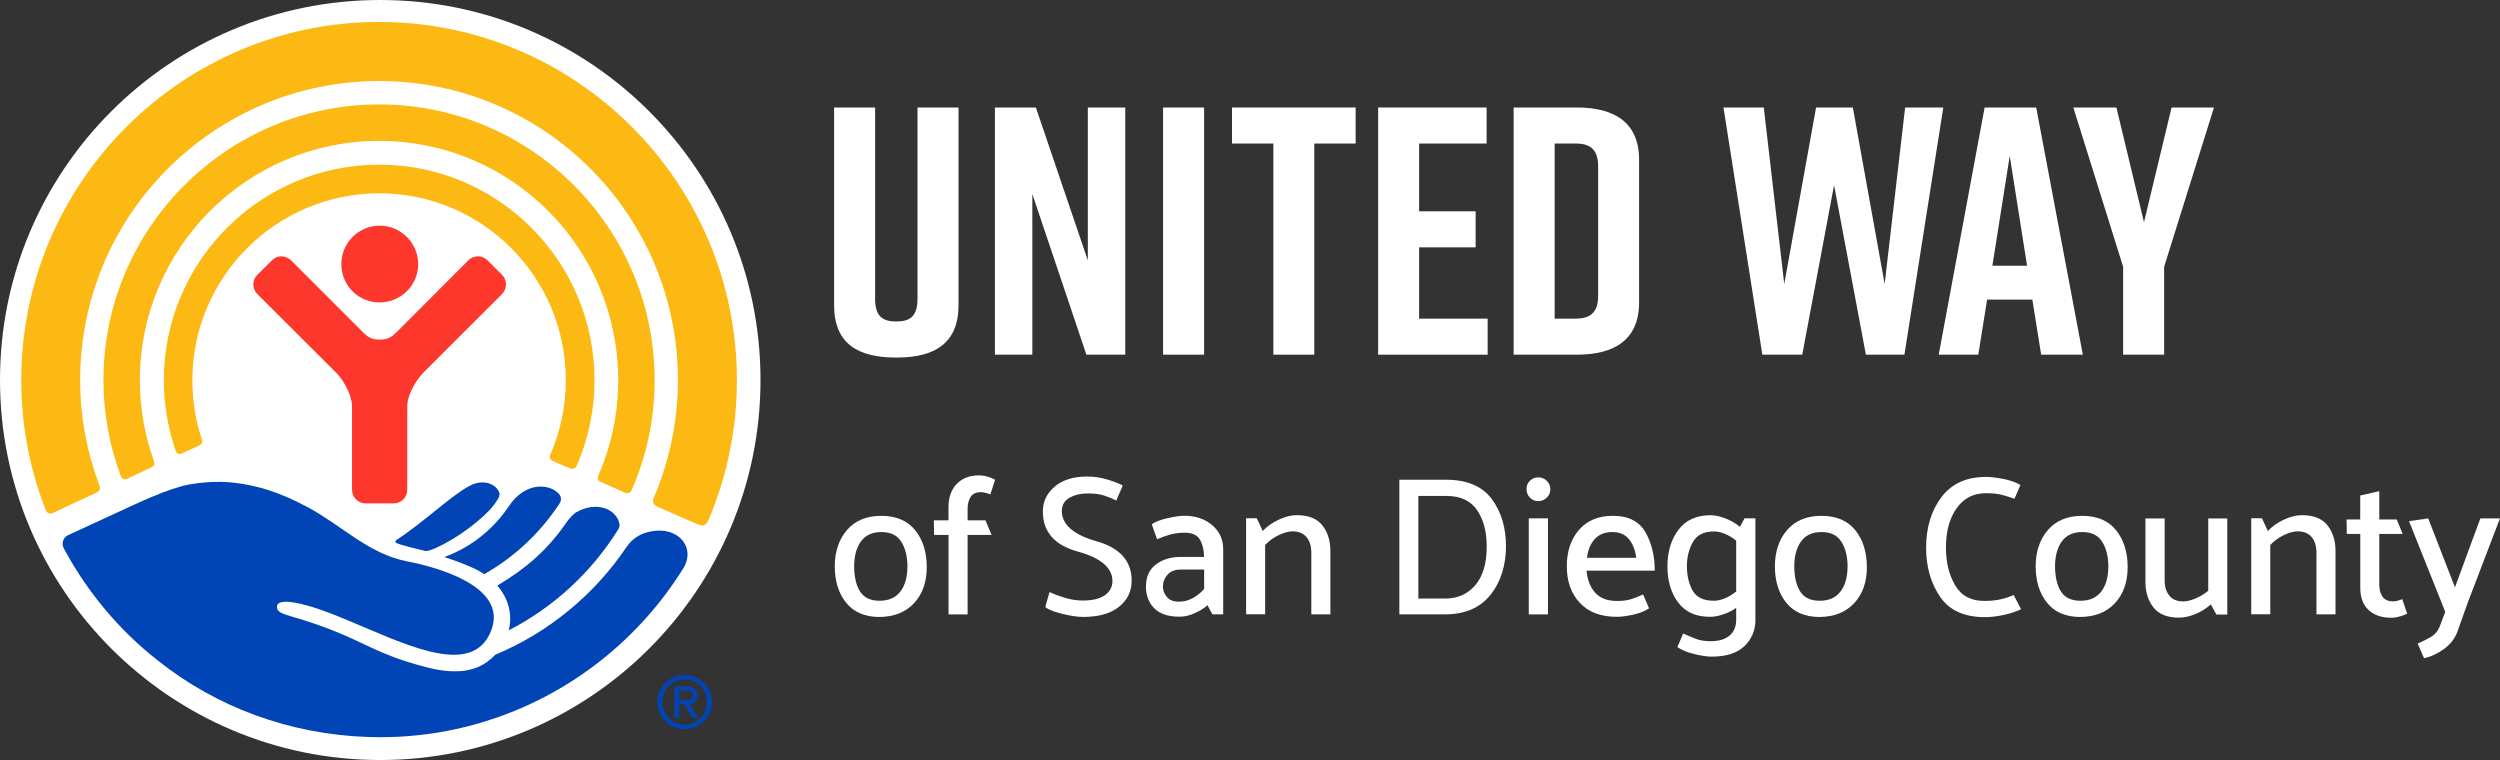 <svg width="273" height="83" viewBox="0 0 273 83" fill="none" xmlns="http://www.w3.org/2000/svg">
<rect x="0" y="0" width="273" height="83" fill="#333333" stroke="none"/>
<g clip-path="url(#clip0_757_1610)">
<path d="M104.67 33.336C104.67 37.499 102.043 39.043 97.955 39.043H97.799C93.711 39.043 91.084 37.541 91.084 33.336V11.739H95.562V32.639C95.562 34.567 96.41 35.108 97.877 35.108C99.344 35.108 100.191 34.567 100.191 32.639V11.739H104.67V33.33V33.336Z" fill="white"/>
<path d="M108.644 38.73V11.739H113.116L118.791 28.434V11.739H122.878V38.73H118.634L112.731 21.189V38.73H108.644Z" fill="white"/>
<path d="M127.008 38.73V11.739H131.486V38.73H127.008Z" fill="white"/>
<path d="M148.036 15.674H143.521V38.73H139.049V15.674H134.534V11.739H148.036V15.674Z" fill="white"/>
<path d="M150.494 38.73V11.739H162.337V15.674H154.967V23.075H161.14V27.01H154.967V34.796H162.451V38.73H150.488H150.494Z" fill="white"/>
<path d="M178.988 17.446V33.023C178.988 37.108 176.289 38.73 172.196 38.73H165.289V11.739H172.196C176.283 11.739 178.988 13.361 178.988 17.446ZM172.045 15.674H169.767V34.796H172.045C173.512 34.796 174.516 34.255 174.516 32.327V18.137C174.516 16.208 173.512 15.668 172.045 15.668V15.674Z" fill="white"/>
<path d="M207.963 38.73H203.755L200.28 20.221L196.806 38.73H192.448L188.204 11.739H192.604L194.84 31.017L198.315 11.739H202.33L205.805 31.017L208.041 11.739H212.207L207.963 38.73Z" fill="white"/>
<path d="M221.933 32.717H216.992L216.03 38.73H211.708L216.721 11.739H222.354L227.446 38.73H222.895L221.933 32.717ZM221.356 29.016L219.463 17.025L217.569 29.016H221.35H221.356Z" fill="white"/>
<path d="M236.325 38.73H231.846V29.131L226.406 11.739H231.113L234.124 24.27L237.136 11.739H241.765L236.325 29.131V38.73Z" fill="white"/>
<path d="M83.047 41.494C83.047 64.407 64.442 82.994 41.52 82.994C18.599 82.994 0 64.407 0 41.494C0 18.581 18.575 0 41.52 0C64.466 0 83.047 18.575 83.047 41.494Z" fill="white"/>
<path d="M19.879 49.508C20.3 49.31 21.274 48.877 21.707 48.667C22.206 48.415 22.14 48.204 21.989 47.802C21.334 45.813 21.009 43.699 21.009 41.512C21.009 30.266 30.159 21.11 41.418 21.11C52.677 21.11 61.785 30.26 61.785 41.512C61.785 44.384 61.178 47.147 60.107 49.622C60.011 49.796 59.993 50.151 60.288 50.301C60.618 50.439 61.857 50.998 62.217 51.136C62.584 51.28 62.813 51.196 63.005 50.812C64.237 47.94 64.922 44.81 64.922 41.512C64.922 28.524 54.385 17.98 41.418 17.98C28.452 17.98 17.89 28.524 17.89 41.512C17.89 44.173 18.334 46.715 19.146 49.111C19.26 49.472 19.459 49.706 19.879 49.514" fill="#FDB913"/>
<path d="M13.91 52.278C14.385 52.025 16.068 51.268 16.513 51.046C16.976 50.854 16.868 50.469 16.79 50.295C15.81 47.55 15.275 44.606 15.275 41.512C15.275 27.088 26.991 15.385 41.412 15.385C55.834 15.385 67.508 27.088 67.508 41.512C67.508 45.201 66.744 48.709 65.35 51.893C65.277 52.061 65.157 52.458 65.602 52.62C65.999 52.8 67.88 53.641 68.223 53.791C68.59 53.942 68.824 53.876 69.01 53.443C70.609 49.79 71.487 45.747 71.487 41.506C71.487 24.913 58.004 11.402 41.412 11.402C24.821 11.402 11.295 24.913 11.295 41.506C11.295 45.159 11.963 48.661 13.165 51.911C13.237 52.109 13.387 52.506 13.904 52.272" fill="#FDB913"/>
<path d="M5.777 56.014C6.36 55.726 9.901 54.086 10.508 53.816C11.151 53.539 10.868 53.059 10.778 52.794C9.468 49.268 8.752 45.465 8.752 41.506C8.752 23.489 23.39 8.849 41.412 8.849C59.434 8.849 74.03 23.489 74.03 41.506C74.03 46.06 73.08 50.385 71.403 54.338C71.289 54.578 71.174 55.053 71.77 55.317C72.323 55.576 75.773 57.09 76.248 57.276C76.711 57.504 77.066 57.45 77.384 56.765C79.374 52.055 80.468 46.895 80.468 41.512C80.468 19.951 62.945 2.397 41.412 2.397C19.88 2.397 2.32 19.945 2.32 41.506C2.32 46.468 3.246 51.202 4.941 55.552C5.031 55.798 5.206 56.261 5.777 56.014Z" fill="#FDB913"/>
<path d="M41.466 33.023C43.763 33.023 45.668 31.155 45.668 28.842C45.668 26.529 43.769 24.643 41.466 24.643C39.164 24.643 37.276 26.505 37.276 28.842C37.276 31.179 39.128 33.023 41.466 33.023Z" fill="#FD372C"/>
<path d="M43.005 54.969C43.817 54.969 44.472 54.308 44.472 53.485V44.294C44.514 43.128 45.344 41.632 46.156 40.767L54.818 32.116C55.401 31.534 55.401 30.572 54.818 30.008L53.237 28.434C52.666 27.845 51.71 27.845 51.139 28.434L43.324 36.261C42.789 36.766 42.422 37.084 41.473 37.084C40.523 37.084 40.114 36.766 39.615 36.261L31.788 28.434C31.193 27.845 30.261 27.845 29.696 28.434L28.103 30.008C27.52 30.572 27.52 31.534 28.103 32.116L36.778 40.767C37.595 41.638 38.401 43.134 38.443 44.294V53.485C38.443 54.302 39.104 54.969 39.928 54.969H43.017" fill="#FD372C"/>
<path d="M74.168 76.458H74.739C75.382 76.458 75.635 76.374 75.635 75.905C75.635 75.551 75.419 75.394 74.878 75.394H74.174V76.458H74.168ZM74.168 78.422H73.651V74.956H74.95C75.749 74.956 76.152 75.274 76.152 75.941C76.152 76.56 75.749 76.824 75.316 76.878L76.248 78.422H75.623L74.703 76.89H74.168V78.422ZM77.174 76.644C77.174 75.256 76.116 74.187 74.757 74.187C73.399 74.187 72.347 75.262 72.347 76.644C72.347 78.026 73.411 79.143 74.757 79.143C76.104 79.143 77.174 78.08 77.174 76.644ZM71.782 76.644C71.782 74.992 73.14 73.712 74.757 73.712C76.374 73.712 77.751 74.992 77.751 76.644C77.751 78.296 76.38 79.624 74.757 79.624C73.134 79.624 71.782 78.338 71.782 76.644Z" fill="#0044B5"/>
<path d="M48.518 60.832C49.389 61.108 50.357 61.457 51.421 61.913C51.95 62.142 52.437 62.406 52.876 62.7C56.212 60.808 59.05 58.141 61.13 54.933C61.328 54.626 61.292 54.218 61.046 53.948C60.3 53.106 58.689 52.77 57.222 53.659H57.21C56.567 54.05 56.032 54.584 55.617 55.209C55.281 55.72 54.908 56.206 54.505 56.681C52.864 58.585 50.808 59.997 48.506 60.838L48.518 60.832Z" fill="#0044B5"/>
<path d="M54.307 63.95C55.527 65.356 55.99 67.11 55.551 68.834C60.481 66.299 64.629 62.46 67.532 57.774C67.64 57.6 67.682 57.384 67.64 57.186C67.31 55.6 65.176 54.651 62.885 55.96C62.272 56.423 61.948 56.921 61.755 57.198C59.687 60.147 57.409 62.088 54.313 63.944L54.307 63.95Z" fill="#0044B5"/>
<path d="M53.423 55.738C53.808 55.347 54.12 54.897 54.409 54.446C54.553 54.218 54.595 53.936 54.481 53.689C54.078 52.806 52.732 52.301 51.337 53.028C49.318 54.056 46.438 56.903 43.27 58.982C43.144 59.066 43.162 59.252 43.3 59.306C44.088 59.619 45.434 59.907 46.492 60.177C47.328 60.177 50.862 58.345 53.423 55.744V55.738Z" fill="#0044B5"/>
<path d="M7.418 58.447C8.53 57.937 12.293 56.206 12.798 55.966C14.908 54.993 18.413 53.305 20.685 52.902C20.86 52.872 21.034 52.848 21.214 52.818C21.25 52.818 21.28 52.806 21.316 52.8C21.449 52.782 21.587 52.764 21.725 52.746C21.833 52.734 21.942 52.722 22.056 52.71C22.176 52.698 22.302 52.686 22.422 52.68C22.567 52.668 22.711 52.662 22.861 52.65C22.963 52.65 23.072 52.638 23.174 52.632C23.426 52.626 23.679 52.62 23.943 52.62C23.949 52.62 23.961 52.62 23.967 52.62C23.997 52.62 24.027 52.62 24.058 52.62C24.238 52.62 24.424 52.632 24.611 52.638C24.707 52.638 24.803 52.65 24.899 52.656C25.019 52.662 25.146 52.674 25.272 52.686C25.386 52.698 25.5 52.704 25.614 52.722C25.723 52.734 25.837 52.752 25.945 52.764C26.775 52.872 27.646 53.046 28.566 53.299C28.578 53.299 28.584 53.299 28.596 53.305C28.8 53.359 29.005 53.425 29.209 53.485C29.245 53.497 29.281 53.509 29.317 53.521C30.664 53.947 32.143 54.602 33.682 55.431C37.343 57.402 40.258 60.49 44.478 61.307C47.514 61.883 55.443 63.968 53.669 68.768C52.78 71.189 50.796 71.754 48.301 71.405C48.283 71.405 48.265 71.405 48.247 71.399C48.139 71.381 48.025 71.363 47.917 71.345C47.839 71.333 47.754 71.315 47.676 71.303C47.592 71.285 47.502 71.267 47.418 71.249C47.285 71.219 47.147 71.189 47.009 71.159C46.967 71.147 46.925 71.141 46.889 71.129C44.226 70.474 41.154 69.069 38.244 67.849C38.166 67.819 38.088 67.783 38.016 67.753C37.884 67.699 37.751 67.645 37.619 67.591C37.481 67.531 37.343 67.477 37.204 67.422C37.096 67.38 36.988 67.332 36.88 67.29C36.718 67.224 36.555 67.164 36.393 67.098C36.309 67.062 36.218 67.032 36.134 66.996C35.888 66.9 35.647 66.81 35.407 66.725C35.251 66.671 35.094 66.611 34.938 66.557C34.698 66.473 34.463 66.401 34.229 66.323C34.006 66.251 33.784 66.185 33.562 66.125C32.564 65.848 31.656 65.68 31.043 65.716C31.043 65.716 31.037 65.716 31.031 65.716C30.965 65.716 30.904 65.728 30.844 65.74C30.82 65.74 30.79 65.746 30.766 65.752C30.718 65.764 30.682 65.776 30.64 65.788C30.604 65.8 30.568 65.812 30.538 65.824C30.526 65.824 30.514 65.836 30.502 65.842C30.345 65.927 30.249 66.053 30.243 66.233C30.183 67.104 31.439 67.092 34.505 68.161C39.194 69.789 40.577 71.045 44.478 72.264C45.825 72.685 47.261 73.106 48.662 73.256C48.686 73.256 48.71 73.256 48.734 73.262C48.897 73.28 49.059 73.292 49.221 73.298C49.251 73.298 49.281 73.298 49.311 73.298C49.474 73.304 49.63 73.304 49.786 73.304C49.84 73.304 49.9 73.304 49.955 73.304C50.105 73.304 50.255 73.292 50.405 73.28C50.447 73.28 50.489 73.268 50.532 73.268C50.67 73.256 50.802 73.232 50.934 73.208C50.982 73.202 51.036 73.19 51.085 73.178C51.241 73.148 51.391 73.112 51.541 73.07C51.584 73.058 51.626 73.046 51.674 73.027C51.8 72.985 51.932 72.943 52.059 72.895C52.094 72.883 52.131 72.871 52.167 72.853C52.317 72.793 52.461 72.721 52.605 72.643C52.648 72.619 52.69 72.595 52.738 72.571C52.882 72.487 53.026 72.403 53.171 72.3C53.189 72.288 53.213 72.27 53.231 72.252C53.357 72.162 53.483 72.06 53.603 71.952C53.76 71.814 53.916 71.67 54.066 71.507C59.909 69.069 64.881 64.959 68.385 59.781C68.722 59.276 69.155 58.838 69.684 58.537C69.882 58.423 70.069 58.333 70.237 58.267C73.741 57.023 76.134 59.619 74.607 62.076C69.918 69.609 62.711 75.448 54.156 78.392C50.201 79.762 45.957 80.501 41.545 80.501C41.545 80.501 41.545 80.501 41.539 80.501C41.539 80.501 41.539 80.501 41.533 80.501C41.124 80.501 40.709 80.495 40.3 80.483C31.626 80.212 23.607 77.203 17.259 72.144C17.259 72.144 17.217 72.114 17.199 72.096C12.991 68.81 9.612 64.683 7.19 60.291C7.118 60.165 7.039 60.015 6.961 59.865C6.679 59.336 6.901 58.675 7.448 58.429L7.418 58.447Z" fill="#0044B5"/>
<path d="M96.001 67.374C94.414 67.362 93.212 66.84 92.389 65.806C91.565 64.779 91.156 63.446 91.156 61.818C91.168 60.202 91.619 58.886 92.497 57.871C93.374 56.855 94.613 56.339 96.2 56.327C97.847 56.327 99.091 56.849 99.933 57.895C100.774 58.94 101.201 60.286 101.201 61.926C101.201 63.566 100.738 64.869 99.819 65.861C98.893 66.858 97.624 67.362 96.007 67.374H96.001ZM99.097 61.926C99.097 60.802 98.875 59.883 98.424 59.168C97.979 58.453 97.258 58.099 96.26 58.099C95.262 58.099 94.523 58.435 94.03 59.102C93.537 59.775 93.284 60.67 93.272 61.794C93.272 62.959 93.483 63.89 93.909 64.575C94.336 65.26 95.046 65.602 96.043 65.602C97.041 65.602 97.775 65.278 98.292 64.629C98.809 63.98 99.079 63.079 99.091 61.926H99.097Z" fill="white"/>
<path d="M103.576 55.371C103.576 54.32 103.87 53.479 104.465 52.854C105.054 52.23 105.872 51.911 106.912 51.911C107.23 51.911 107.555 51.959 107.886 52.061C108.216 52.163 108.475 52.272 108.667 52.386L108.15 53.984C108.006 53.924 107.838 53.87 107.639 53.822C107.447 53.773 107.267 53.743 107.11 53.743C106.593 53.743 106.221 53.912 105.998 54.254C105.776 54.59 105.662 55.029 105.662 55.564V56.819H107.609L108.282 58.417H105.662V67.092H103.582V58.417H102.001L101.977 56.819H103.576V55.371Z" fill="white"/>
<path d="M114.613 64.647C115.016 64.851 115.557 65.055 116.236 65.266C116.915 65.476 117.582 65.578 118.25 65.578C119.302 65.578 120.101 65.386 120.654 64.996C121.201 64.605 121.478 64.094 121.478 63.458C121.478 62.004 120.209 60.922 117.679 60.225C115.148 59.529 113.879 58.069 113.879 55.846C113.879 54.777 114.306 53.876 115.166 53.143C116.025 52.41 117.204 52.037 118.707 52.037C119.44 52.037 120.155 52.139 120.841 52.338C121.526 52.542 122.115 52.764 122.602 53.01C122.5 53.287 122.385 53.557 122.253 53.834C122.121 54.11 122.007 54.38 121.905 54.657C121.532 54.47 121.099 54.29 120.618 54.128C120.137 53.96 119.548 53.882 118.857 53.882C118.033 53.882 117.348 54.038 116.789 54.356C116.236 54.675 115.953 55.155 115.953 55.804C115.953 57.288 117.222 58.393 119.765 59.114C122.307 59.835 123.576 61.271 123.576 63.416C123.576 64.569 123.119 65.518 122.199 66.257C121.285 67.002 119.975 67.368 118.274 67.368C117.655 67.368 116.879 67.254 115.959 67.02C115.034 66.792 114.432 66.545 114.144 66.287C114.216 66.011 114.294 65.74 114.372 65.464C114.45 65.188 114.535 64.917 114.619 64.641L114.613 64.647Z" fill="white"/>
<path d="M125.758 57.252C126.161 56.975 126.744 56.753 127.513 56.579C128.283 56.405 128.884 56.321 129.329 56.321C130.543 56.321 131.553 56.657 132.358 57.336C133.164 58.015 133.573 58.892 133.573 59.973V67.086H132.406C132.304 66.93 132.214 66.762 132.124 66.587C132.04 66.413 131.95 66.251 131.865 66.089C131.505 66.407 131.042 66.696 130.483 66.954C129.918 67.212 129.359 67.344 128.794 67.344C127.555 67.344 126.636 67.032 126.034 66.413C125.433 65.794 125.139 65.007 125.139 64.058C125.139 63.007 125.493 62.202 126.209 61.649C126.924 61.096 127.85 60.814 128.992 60.814H131.481C131.481 60.093 131.336 59.474 131.048 58.952C130.759 58.435 130.206 58.171 129.383 58.171C128.764 58.171 128.198 58.249 127.694 58.399C127.189 58.549 126.744 58.712 126.353 58.886L125.77 57.24L125.758 57.252ZM126.99 64.064C126.99 64.467 127.134 64.845 127.423 65.188C127.712 65.536 128.15 65.704 128.745 65.704C129.281 65.704 129.779 65.572 130.248 65.314C130.717 65.055 131.132 64.725 131.493 64.317V62.196H128.938C128.301 62.196 127.82 62.382 127.489 62.761C127.158 63.133 126.99 63.566 126.99 64.058V64.064Z" fill="white"/>
<path d="M137.895 57.985C138.34 57.492 138.917 57.084 139.626 56.753C140.335 56.423 140.991 56.255 141.598 56.255C142.884 56.255 143.816 56.627 144.399 57.366C144.982 58.111 145.277 59.042 145.277 60.165V67.086H143.197V60.358C143.197 59.649 143.028 59.09 142.686 58.669C142.349 58.249 141.838 58.033 141.159 58.021C140.726 58.021 140.221 58.159 139.644 58.429C139.067 58.706 138.568 59.066 138.153 59.511V67.08H136.073V56.591H137.239L137.889 57.973L137.895 57.985Z" fill="white"/>
<path d="M152.809 67.092V52.386H157.894C160.173 52.386 161.838 53.083 162.884 54.47C163.93 55.864 164.453 57.588 164.453 59.649C164.453 61.709 163.882 63.572 162.745 64.977C161.603 66.383 159.962 67.086 157.81 67.086H152.809V67.092ZM157.978 54.158H154.883V65.362H157.804C159.163 65.362 160.257 64.881 161.092 63.914C161.928 62.947 162.349 61.535 162.349 59.673C162.349 58.045 161.994 56.717 161.291 55.696C160.581 54.675 159.481 54.158 157.978 54.158Z" fill="white"/>
<path d="M167.975 54.723C167.615 54.723 167.314 54.596 167.068 54.344C166.821 54.092 166.701 53.785 166.701 53.425C166.689 53.065 166.803 52.758 167.056 52.506C167.308 52.254 167.615 52.127 167.975 52.127C168.336 52.127 168.649 52.254 168.907 52.506C169.166 52.758 169.298 53.065 169.298 53.425C169.298 53.785 169.166 54.092 168.907 54.344C168.649 54.596 168.336 54.723 167.975 54.723ZM166.942 67.092V56.603H169.039V67.092H166.942Z" fill="white"/>
<path d="M180.701 62.316H173.259C173.331 63.283 173.632 64.076 174.167 64.695C174.702 65.314 175.502 65.626 176.572 65.626C177.191 65.626 177.714 65.56 178.141 65.422C178.567 65.284 178.994 65.116 179.427 64.911L180.076 66.425C179.613 66.744 179.024 66.978 178.315 67.128C177.6 67.278 177.022 67.356 176.572 67.356C174.81 67.356 173.458 66.846 172.514 65.831C171.57 64.815 171.095 63.482 171.095 61.842C171.095 60.202 171.54 58.886 172.424 57.865C173.313 56.843 174.54 56.327 176.115 56.327C177.816 56.327 179.006 56.927 179.685 58.123C180.365 59.318 180.701 60.718 180.701 62.316ZM178.688 60.91C178.555 60.045 178.285 59.361 177.864 58.856C177.443 58.351 176.842 58.099 176.049 58.099C175.255 58.099 174.606 58.357 174.143 58.868C173.68 59.379 173.398 60.063 173.301 60.91H178.688Z" fill="white"/>
<path d="M191.696 67.657C191.696 68.81 191.299 69.771 190.506 70.546C189.712 71.315 188.51 71.706 186.893 71.706C186.448 71.706 185.835 71.616 185.066 71.436C184.296 71.255 183.665 70.997 183.172 70.666C183.274 70.42 183.376 70.174 183.485 69.922C183.593 69.669 183.695 69.423 183.797 69.177C184.302 69.405 184.777 69.603 185.216 69.771C185.655 69.94 186.196 70.018 186.827 70.018C187.693 70.018 188.372 69.814 188.859 69.411C189.352 69.008 189.592 68.414 189.592 67.639V66.383C189.159 66.684 188.684 66.924 188.161 67.098C187.645 67.272 187.158 67.356 186.713 67.356C185.186 67.356 184.032 66.834 183.25 65.788C182.469 64.743 182.084 63.428 182.084 61.842C182.084 60.255 182.487 58.91 183.286 57.852C184.086 56.795 185.252 56.261 186.779 56.261C187.284 56.261 187.837 56.381 188.432 56.615C189.033 56.855 189.556 57.162 190.001 57.534L190.5 56.603H191.69V67.657H191.696ZM189.598 59.048C189.207 58.73 188.799 58.483 188.378 58.303C187.951 58.123 187.542 58.033 187.158 58.033C186.076 58.033 185.312 58.417 184.873 59.18C184.434 59.943 184.212 60.826 184.212 61.818C184.212 62.869 184.422 63.764 184.837 64.497C185.258 65.23 186.027 65.602 187.152 65.602C187.542 65.602 187.951 65.512 188.372 65.332C188.799 65.152 189.207 64.905 189.592 64.587V59.048H189.598Z" fill="white"/>
<path d="M198.664 67.374C197.077 67.362 195.874 66.84 195.051 65.806C194.227 64.779 193.818 63.446 193.818 61.818C193.83 60.202 194.281 58.886 195.159 57.871C196.037 56.855 197.275 56.339 198.862 56.327C200.509 56.327 201.753 56.849 202.595 57.895C203.437 58.94 203.863 60.286 203.863 61.926C203.863 63.566 203.4 64.869 202.481 65.861C201.555 66.858 200.287 67.362 198.67 67.374H198.664ZM201.759 61.926C201.759 60.802 201.537 59.883 201.086 59.168C200.641 58.453 199.92 58.099 198.922 58.099C197.924 58.099 197.185 58.435 196.692 59.102C196.199 59.775 195.946 60.67 195.934 61.794C195.934 62.959 196.145 63.89 196.572 64.575C196.998 65.26 197.708 65.602 198.706 65.602C199.703 65.602 200.437 65.278 200.954 64.629C201.471 63.98 201.741 63.079 201.753 61.926H201.759Z" fill="white"/>
<path d="M219.98 54.464C219.445 54.278 218.964 54.128 218.543 54.02C218.116 53.911 217.551 53.858 216.842 53.858C215.501 53.858 214.437 54.404 213.662 55.504C212.88 56.597 212.496 58.033 212.496 59.805C212.496 61.391 212.826 62.755 213.494 63.902C214.155 65.049 215.219 65.62 216.674 65.62C217.383 65.62 217.996 65.56 218.513 65.434C219.03 65.314 219.493 65.158 219.896 64.971L220.695 66.527C220.202 66.774 219.583 66.978 218.826 67.146C218.068 67.314 217.377 67.392 216.758 67.392C214.491 67.392 212.856 66.647 211.846 65.152C210.836 63.662 210.332 61.883 210.332 59.823C210.332 57.618 210.885 55.774 211.997 54.296C213.109 52.818 214.738 52.079 216.89 52.079C217.323 52.079 217.924 52.145 218.687 52.283C219.451 52.422 220.1 52.65 220.635 52.962L219.986 54.452L219.98 54.464Z" fill="white"/>
<path d="M227.139 67.374C225.552 67.362 224.35 66.84 223.526 65.806C222.703 64.779 222.294 63.446 222.294 61.818C222.306 60.202 222.757 58.886 223.634 57.871C224.512 56.855 225.75 56.339 227.337 56.327C228.985 56.327 230.229 56.849 231.071 57.895C231.912 58.94 232.339 60.286 232.339 61.926C232.339 63.566 231.876 64.869 230.956 65.861C230.031 66.858 228.762 67.362 227.145 67.374H227.139ZM230.235 61.926C230.235 60.802 230.013 59.883 229.562 59.168C229.117 58.453 228.395 58.099 227.398 58.099C226.4 58.099 225.66 58.435 225.167 59.102C224.674 59.775 224.422 60.67 224.41 61.794C224.41 62.959 224.62 63.89 225.047 64.575C225.474 65.26 226.183 65.602 227.181 65.602C228.179 65.602 228.912 65.278 229.429 64.629C229.946 63.98 230.217 63.079 230.229 61.926H230.235Z" fill="white"/>
<path d="M241.422 65.993C240.959 66.425 240.406 66.774 239.769 67.044C239.126 67.308 238.525 67.447 237.96 67.447C236.673 67.447 235.742 67.074 235.158 66.335C234.575 65.59 234.281 64.659 234.281 63.536V56.615H236.379V63.386C236.379 64.064 236.547 64.617 236.89 65.037C237.226 65.464 237.731 65.674 238.393 65.674C238.783 65.674 239.228 65.572 239.733 65.362C240.238 65.152 240.707 64.869 241.14 64.509V56.615H243.22V67.104H242.029L241.422 65.999V65.993Z" fill="white"/>
<path d="M247.656 57.985C248.101 57.492 248.678 57.084 249.387 56.753C250.097 56.423 250.752 56.255 251.359 56.255C252.645 56.255 253.577 56.627 254.16 57.366C254.743 58.111 255.038 59.042 255.038 60.165V67.086H252.958V60.358C252.958 59.649 252.79 59.09 252.447 58.669C252.11 58.249 251.599 58.033 250.92 58.021C250.487 58.021 249.982 58.159 249.405 58.429C248.828 58.706 248.329 59.066 247.914 59.511V67.08H245.834V56.591H247.001L247.65 57.973L247.656 57.985Z" fill="white"/>
<path d="M262.871 67.008C262.684 67.11 262.42 67.212 262.083 67.308C261.747 67.41 261.416 67.459 261.097 67.459C260.075 67.459 259.258 67.176 258.651 66.618C258.043 66.053 257.743 65.242 257.743 64.172V58.309H256.27L256.246 56.729H257.737V54.11L259.817 53.635V56.729H261.722L262.372 58.309H259.817V63.848C259.817 64.383 259.937 64.815 260.172 65.158C260.412 65.494 260.791 65.668 261.308 65.668C261.482 65.668 261.656 65.644 261.837 65.59C262.017 65.542 262.179 65.488 262.324 65.428L262.865 67.008H262.871Z" fill="white"/>
<path d="M266.417 68.414L267.024 66.816L263.063 56.909L265.161 56.609L268.082 64.136L270.854 56.609H272.994L269.465 65.843L268.341 69.002C268.064 69.723 267.596 70.336 266.922 70.841C266.249 71.346 265.51 71.694 264.704 71.88L264.013 70.282C264.53 70.054 265.017 69.808 265.462 69.549C265.906 69.291 266.225 68.912 266.411 68.426L266.417 68.414Z" fill="white"/>
</g>
<defs>
<clipPath id="clip0_757_1610">
<rect width="273" height="83" fill="white"/>
</clipPath>
</defs>
</svg>
